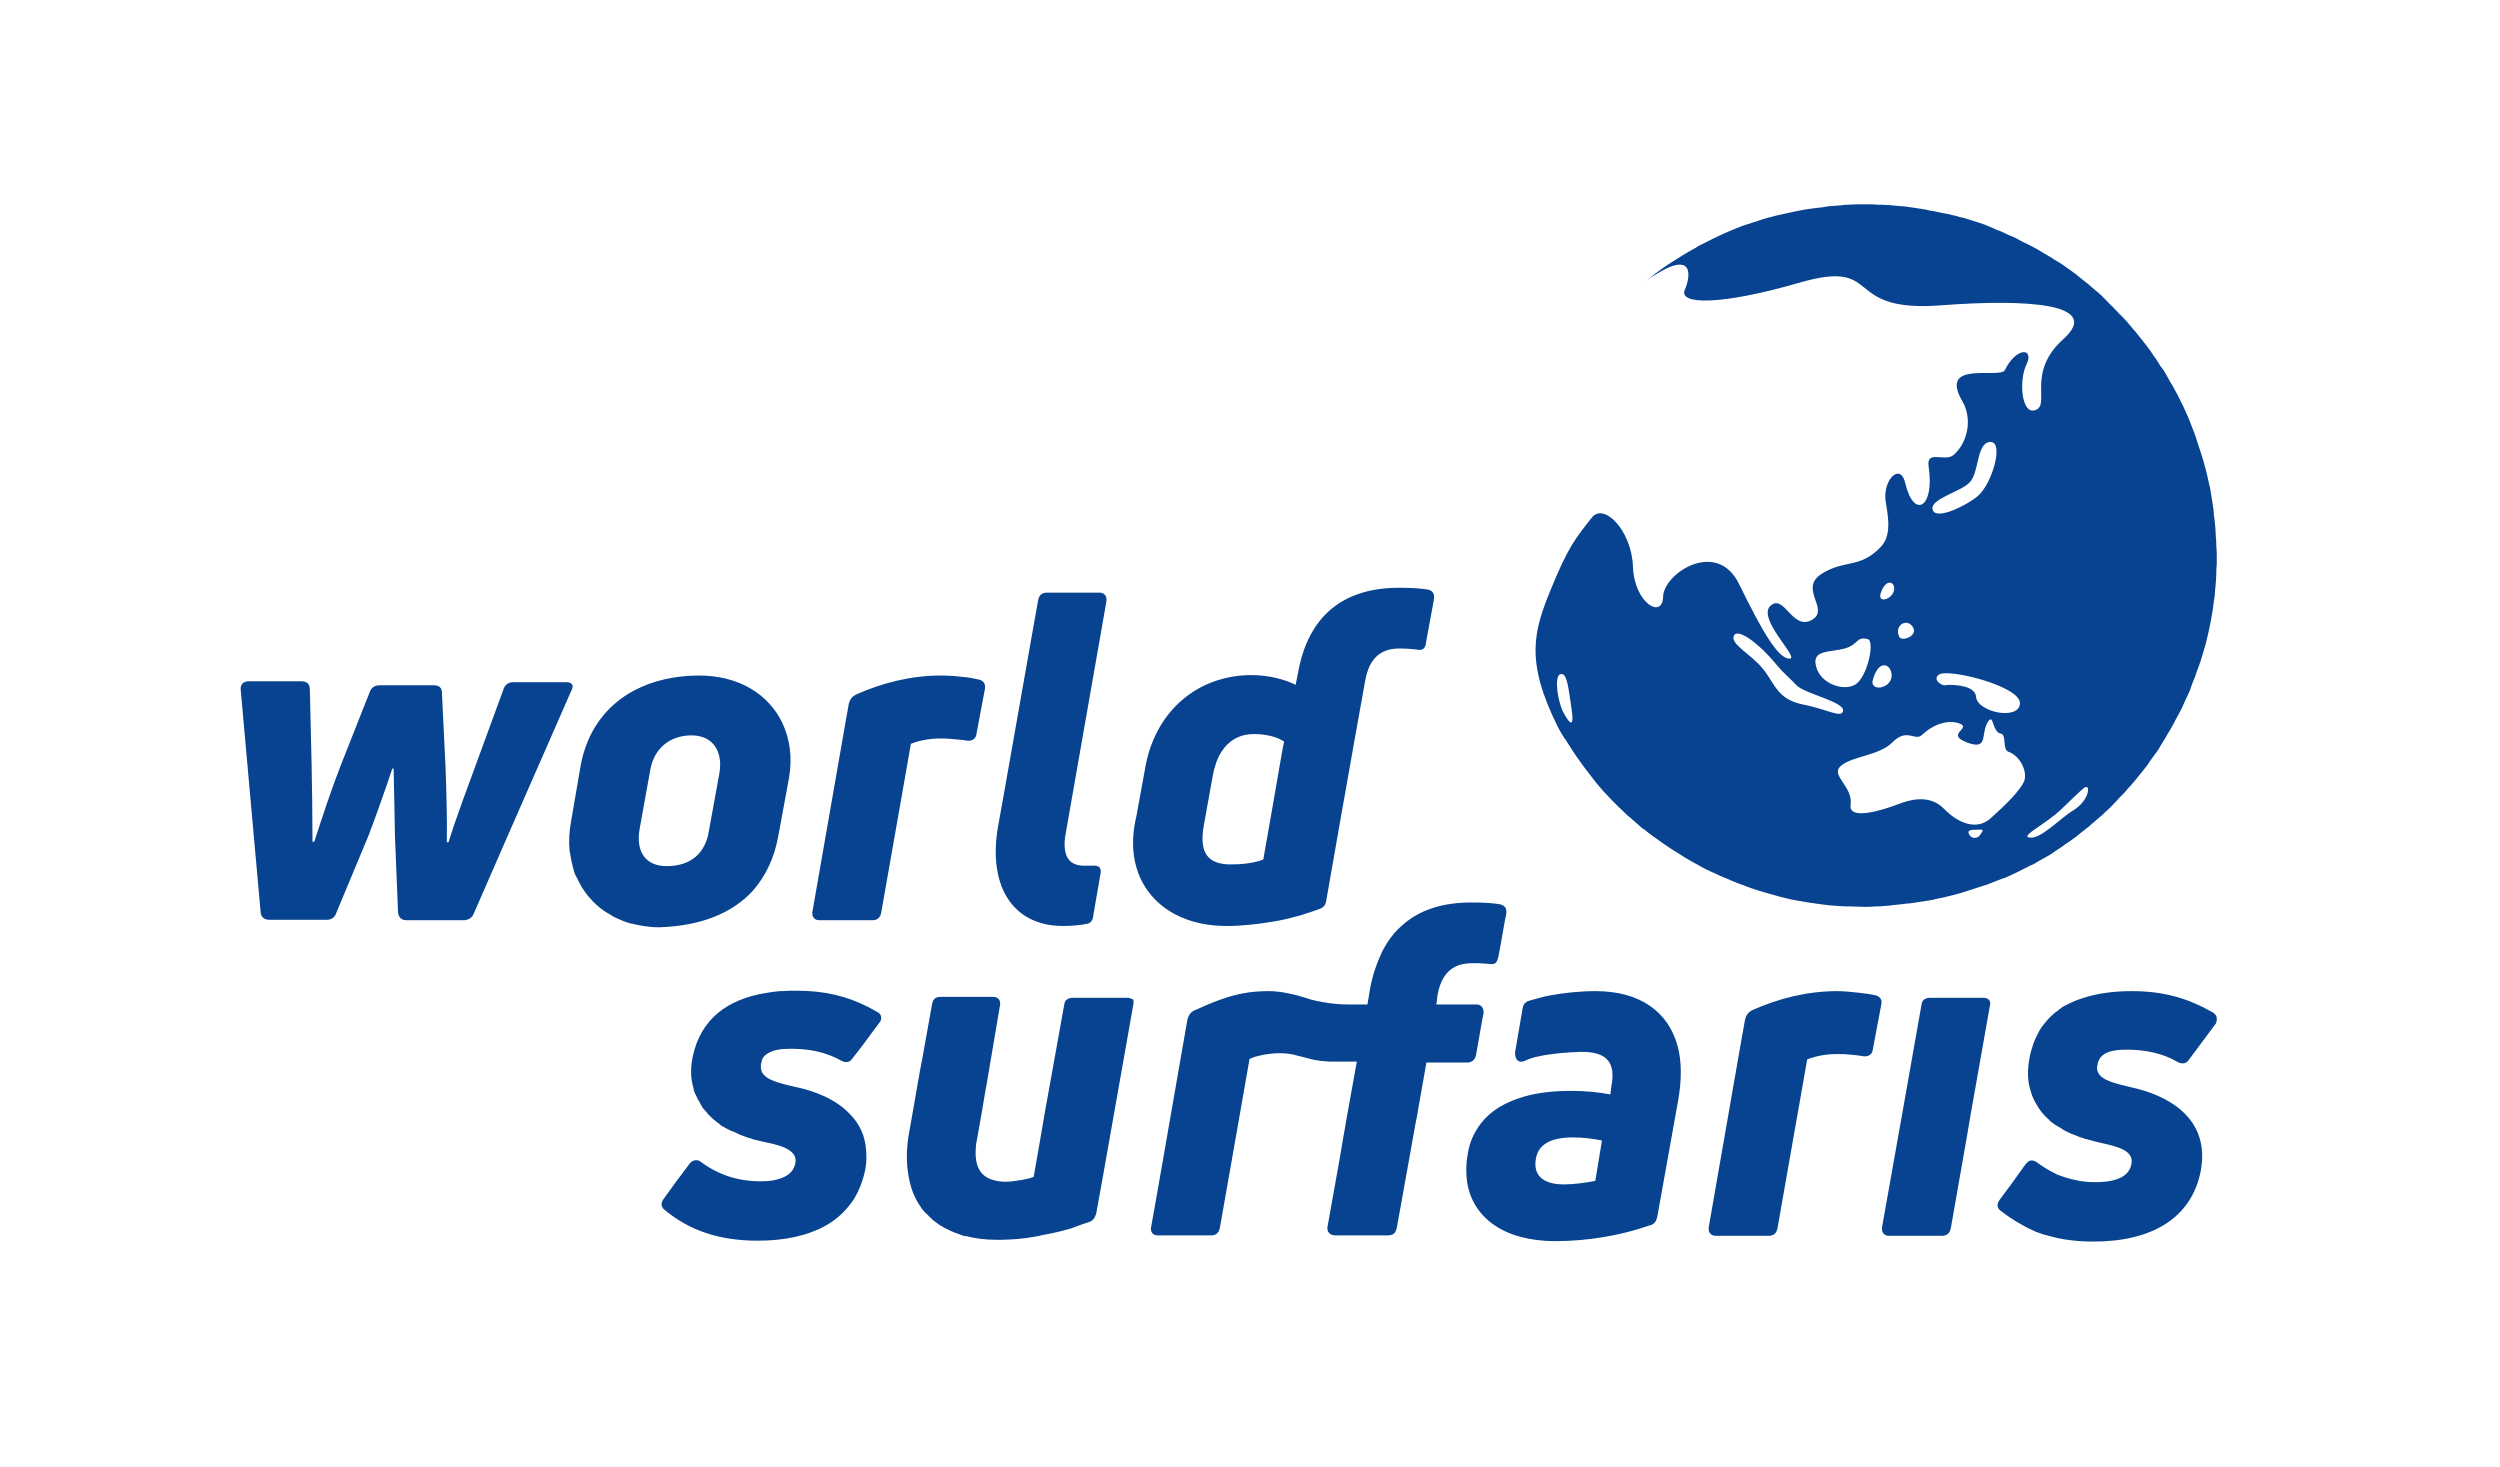 <?xml version="1.0" encoding="utf-8"?>
<!-- Generator: Adobe Illustrator 25.1.0, SVG Export Plug-In . SVG Version: 6.00 Build 0)  -->
<svg version="1.1" id="Layer_1" xmlns="http://www.w3.org/2000/svg" xmlns:xlink="http://www.w3.org/1999/xlink" x="0px" y="0px"
	 viewBox="0 0 564 331" style="enable-background:new 0 0 564 331;" xml:space="preserve">
<style type="text/css">
	.st0{fill:#003297;}
	.st1{fill:#ED1B30;}
	.st2{fill:#4EC9F5;}
	.st3{fill:#FFFFFF;}
	.st4{fill:#074390;}
</style>
<path class="st4" d="M449.1,184.6c-3,2.7-7.1,1.4-10.6-2.2c-2.7-2.7-6.3-2.5-10.2-1c-3.9,1.5-11.3,3.7-10.8,0.2
	c0.6-4.2-4.7-6.7-2.2-8.8c2.4-2.2,8.6-2.3,11.6-5.3c3.3-3.4,5.1-0.2,6.7-1.7c3.2-3,6.5-3.3,8.4-2.6c3,1.1-3.1,2.3,1.5,4.2
	c5.3,2.1,3.2-1.8,5-4.6c1.3-2,0.9,2.4,2.9,2.7c1.3,0.2,0.3,3.6,1.7,4.1c2.4,0.8,4.3,4.1,3.6,6.5
	C455.9,178.3,452.1,181.9,449.1,184.6 M446.6,188.5c-0.4,0.6-1.6,0.8-2.2,0c-0.6-0.9-0.4-1.3,1.1-1.3
	C447.2,187.2,447.9,186.8,446.6,188.5 M406.6,158.9c-5.7-1.2-6.2-4.7-8.8-7.9c-2.6-3.3-7.2-5.5-6.7-7.4c0.5-2.1,5.2,0.9,9.8,6.5
	c1.4,1.7,2.6,2.6,4.4,4.5c1.8,1.9,10.7,3.7,10.5,5.7C415.6,162.2,412.3,160,406.6,158.9 M416.5,146.2c2.8-0.9,2.3-2.7,4.9-2
	c1.6,0.5-0.1,8.5-2.8,10.2c-2.7,1.7-8-0.2-8.9-4.1C408.7,146.4,413,147.3,416.5,146.2 M422.5,153.4c1.5-5.4,4.7-3.2,4.2-0.5
	C426.1,155.6,421.8,155.9,422.5,153.4 M424.4,133.5c1.3-3.4,3.5-2,2.8,0C426.5,135.4,423.3,136.2,424.4,133.5 M431.5,141.4
	c1.4,2.1-2.5,3.4-3,2.3C427.2,141.2,430.1,139.3,431.5,141.4 M444.3,108.9c2.3-2.3,1.5-9,4.7-9.2c3.2-0.1,0.4,9.5-2.8,12.2
	c-2,1.8-9.4,5.7-10.2,3.1C435.3,112.6,442.2,111,444.3,108.9 M455.7,158.7c-0.2,3.9-9.6,2-9.9-1.5c-0.2-2.4-4.2-2.7-6.2-2.7
	l-0.8,0.1c-0.8,0.1-2.9-1.3-1.4-2.4C439.4,150.7,455.9,154.8,455.7,158.7 M352.8,160.9c-1.3-2.2-2.3-8.3-0.8-8.8
	c1.5-0.5,1.8,2.8,2.5,7.5C355.3,164.7,354,163.1,352.8,160.9 M465,182.6c2.4-2.3,4.8-4.7,5.4-5c1.3-0.6,0.9,3.1-2.8,5.3
	c-3.1,1.9-7.5,6.8-10,6C456.2,188.4,461.5,185.9,465,182.6 M453.5,197.5c0.6-0.3,1.2-0.5,1.7-0.8c0.6-0.3,1.2-0.6,1.8-0.9
	c0.6-0.3,1.1-0.6,1.7-0.8c0.6-0.3,1.1-0.7,1.7-1c0.5-0.3,1.1-0.6,1.6-0.9c0.6-0.3,1.1-0.7,1.7-1.1c0.5-0.3,1-0.7,1.5-1
	c0.5-0.4,1.1-0.8,1.6-1.1c0.5-0.4,1-0.7,1.5-1.1c0.5-0.4,1-0.8,1.5-1.2c0.5-0.4,1-0.8,1.4-1.1c0.5-0.4,1-0.9,1.5-1.3
	c0.5-0.4,0.9-0.8,1.4-1.2c0.5-0.4,0.9-0.9,1.4-1.3c0.4-0.4,0.9-0.8,1.3-1.3c0.5-0.5,0.9-0.9,1.3-1.4c0.4-0.4,0.9-0.9,1.3-1.3
	c0.4-0.5,0.8-1,1.3-1.5c0.4-0.5,0.8-0.9,1.2-1.4c0.4-0.5,0.8-1,1.2-1.5c0.4-0.5,0.8-1,1.2-1.5c0.4-0.5,0.7-1.1,1.1-1.6
	c0.4-0.5,0.7-1,1.1-1.5c0.4-0.5,0.7-1.1,1-1.6c0.3-0.5,0.7-1.1,1-1.6c0.3-0.6,0.6-1.1,1-1.7c0.3-0.5,0.6-1.1,0.9-1.6
	c0.3-0.6,0.6-1.2,0.9-1.7c0.3-0.6,0.6-1.1,0.9-1.7c0.3-0.6,0.5-1.2,0.8-1.8c0.3-0.6,0.5-1.1,0.8-1.7c0.3-0.6,0.5-1.3,0.7-1.9
	c0.2-0.6,0.5-1.1,0.7-1.7c0.2-0.6,0.4-1.3,0.7-2c0.2-0.6,0.4-1.1,0.6-1.7c0.2-0.7,0.4-1.3,0.6-2c0.2-0.6,0.3-1.2,0.5-1.7
	c0.2-0.7,0.3-1.4,0.5-2.1c0.1-0.6,0.3-1.2,0.4-1.8c0.1-0.7,0.3-1.4,0.4-2.1c0.1-0.6,0.2-1.2,0.3-1.8c0.1-0.7,0.2-1.4,0.3-2.2
	c0.1-0.6,0.2-1.2,0.2-1.8c0.1-0.7,0.1-1.4,0.2-2.2c0-0.6,0.1-1.2,0.1-1.9c0-0.7,0-1.4,0.1-2.1c0-0.7,0-1.3,0-2c0-0.7,0-1.3-0.1-2
	c0-0.7,0-1.4-0.1-2.1c0-0.6-0.1-1.3-0.1-1.9c-0.1-0.7-0.1-1.4-0.2-2.1c-0.1-0.6-0.2-1.2-0.2-1.9c-0.1-0.7-0.2-1.4-0.3-2.1
	c-0.1-0.6-0.2-1.2-0.3-1.8c-0.1-0.7-0.2-1.4-0.4-2.1c-0.1-0.6-0.3-1.2-0.4-1.8c-0.2-0.7-0.3-1.4-0.5-2c-0.2-0.6-0.3-1.2-0.5-1.8
	c-0.2-0.6-0.4-1.3-0.6-1.9c-0.2-0.6-0.4-1.2-0.6-1.8c-0.2-0.6-0.4-1.2-0.6-1.9c-0.2-0.6-0.5-1.2-0.7-1.8c-0.2-0.6-0.5-1.2-0.7-1.8
	c-0.3-0.6-0.5-1.2-0.8-1.8c-0.3-0.6-0.5-1.2-0.8-1.7c-0.3-0.6-0.6-1.2-0.9-1.8c-0.3-0.6-0.6-1.1-0.9-1.7c-0.3-0.6-0.7-1.1-1-1.7
	c-0.3-0.5-0.6-1.1-0.9-1.6c-0.3-0.6-0.7-1.1-1.1-1.6c-0.3-0.5-0.7-1.1-1-1.6c-0.4-0.5-0.8-1.1-1.1-1.6c-0.4-0.5-0.7-1-1.1-1.5
	c-0.4-0.5-0.8-1-1.2-1.5c-0.4-0.5-0.8-1-1.2-1.5c-0.4-0.5-0.8-0.9-1.2-1.4c-0.4-0.5-0.8-1-1.3-1.5c-0.4-0.5-0.9-0.9-1.3-1.3
	c-0.4-0.5-0.9-0.9-1.3-1.4c-0.4-0.4-0.9-0.8-1.3-1.3c-0.5-0.5-0.9-0.9-1.4-1.4c-0.4-0.4-0.9-0.8-1.4-1.2c-0.5-0.4-1-0.9-1.5-1.3
	c-0.5-0.4-0.9-0.7-1.4-1.1c-0.5-0.4-1.1-0.9-1.6-1.3c-0.5-0.3-0.9-0.7-1.4-1c-0.6-0.4-1.1-0.8-1.7-1.2c-0.5-0.3-1-0.6-1.5-0.9
	c-0.6-0.4-1.2-0.8-1.8-1.1c-0.5-0.3-1-0.6-1.5-0.9c-0.6-0.4-1.2-0.7-1.8-1c-0.5-0.3-1-0.5-1.6-0.8c-0.6-0.3-1.2-0.6-1.9-1
	c-0.5-0.3-1.1-0.5-1.6-0.7c-0.6-0.3-1.3-0.6-1.9-0.9c-0.6-0.2-1.1-0.4-1.7-0.7c-0.6-0.3-1.3-0.5-1.9-0.8c-0.6-0.2-1.2-0.4-1.8-0.6
	c-0.6-0.2-1.3-0.4-1.9-0.6c-0.6-0.2-1.2-0.4-1.9-0.5c-0.6-0.2-1.3-0.4-1.9-0.5c-0.6-0.2-1.3-0.3-1.9-0.4c-0.6-0.1-1.3-0.3-1.9-0.4
	c-0.7-0.1-1.3-0.2-2-0.4c-0.6-0.1-1.3-0.2-1.9-0.3c-0.7-0.1-1.4-0.2-2.1-0.3c-0.6-0.1-1.2-0.2-1.9-0.2c-0.7-0.1-1.4-0.1-2.1-0.2
	c-0.6,0-1.2-0.1-1.9-0.1c-0.7,0-1.4,0-2.2-0.1c-0.6,0-1.3,0-1.9,0c-1.3,0-2.6,0-3.8,0.1c-0.4,0-0.7,0-1,0.1
	c-0.9,0.1-1.8,0.1-2.7,0.2c-0.5,0-0.9,0.1-1.4,0.2c-0.8,0.1-1.6,0.2-2.4,0.3c-0.5,0.1-1,0.1-1.5,0.2c-0.8,0.1-1.5,0.3-2.2,0.4
	c-0.5,0.1-1,0.2-1.4,0.3c-0.8,0.2-1.5,0.3-2.3,0.5c-0.4,0.1-0.9,0.2-1.3,0.3c-0.9,0.2-1.8,0.5-2.6,0.7c-0.3,0.1-0.6,0.2-0.9,0.3
	c-1.1,0.4-2.3,0.7-3.4,1.1c-0.4,0.1-0.8,0.3-1.1,0.4c-0.7,0.3-1.5,0.6-2.2,0.9c-0.5,0.2-0.9,0.4-1.4,0.6c-0.6,0.3-1.3,0.6-1.9,0.9
	c-0.5,0.2-1,0.5-1.4,0.7c-0.6,0.3-1.2,0.6-1.8,0.9c-0.5,0.2-0.9,0.5-1.4,0.8c-0.6,0.3-1.2,0.7-1.8,1c-0.4,0.3-0.9,0.5-1.3,0.8
	c-0.6,0.4-1.3,0.8-1.9,1.2c-0.4,0.2-0.7,0.5-1.1,0.7c-0.9,0.6-1.9,1.3-2.8,2c-0.4,0.3-0.8,0.6-1.1,0.9c-0.4,0.3-0.8,0.6-1.2,0.9
	c10.7-7.7,10.5-1.9,8.9,1.9c-1.5,3.4,8.2,3.5,25.8-1.6c19.3-5.6,9.2,6.8,31.9,5.1c19.6-1.5,36.6-0.4,27.7,7.6
	c-8.7,7.8-2.5,15.2-6.6,16.1c-2.9,0.6-3.4-6.8-1.8-10.2c2-4-2.2-4.2-4.8,1.1c-1,2.1-15.1-2.4-9.6,7c2.3,3.9,1.3,9.2-1.9,12.1
	c-2,1.8-6.3-1.3-5.7,2.7c1.4,9.4-3.4,11.9-5.3,3.6c-1.1-4.6-5.1-0.6-4.4,4.2c0.6,3.6,1.4,7.8-1.2,10.4c-4.6,4.8-8.1,2.7-13.3,6
	c-5.2,3.4,2.1,8-2.2,10.4c-4.4,2.4-6.2-6.1-9.3-3.2c-3.1,2.9,6.8,12,4.3,11.9c-2.6,0-6.2-6.3-11.3-16.7c-5-10.5-17.1-2.5-17.2,2.7
	c-0.1,5.2-6.5,1.5-6.8-6.7c-0.3-8.3-6.6-14.6-9.3-11.1c-3.6,4.6-5.3,6.5-9.2,16.1c-3.9,9.5-5.9,16.2,1.6,31.2
	c0.4,0.8,0.9,1.6,1.4,2.4c0.1,0.1,0.2,0.3,0.3,0.4c0.5,0.8,1.1,1.7,1.6,2.5c0.2,0.3,0.4,0.6,0.6,0.9c0.6,0.8,1.1,1.6,1.7,2.4
	c0.1,0.1,0.2,0.2,0.3,0.4c0.7,0.9,1.3,1.7,2,2.6c0.2,0.3,0.4,0.5,0.6,0.8c0.6,0.7,1.2,1.4,1.8,2.1c0.1,0.1,0.3,0.3,0.4,0.4
	c0.7,0.8,1.5,1.6,2.3,2.4c0.2,0.2,0.4,0.4,0.7,0.7c0.7,0.6,1.3,1.3,2,1.9c0.2,0.1,0.3,0.3,0.5,0.4c0.8,0.7,1.7,1.5,2.5,2.2
	c0.2,0.2,0.4,0.4,0.7,0.5c0.7,0.6,1.5,1.2,2.2,1.7c0.2,0.1,0.4,0.3,0.6,0.4c0.9,0.7,1.8,1.3,2.7,1.9c0.2,0.1,0.4,0.3,0.6,0.4
	c0.8,0.5,1.6,1,2.4,1.5c0.2,0.1,0.4,0.3,0.6,0.4c1,0.6,2,1.2,3,1.7c0.2,0.1,0.4,0.2,0.5,0.3c0.9,0.5,1.7,0.9,2.6,1.3
	c0.2,0.1,0.4,0.2,0.7,0.3c1,0.5,2.1,1,3.2,1.4c0.1,0.1,0.3,0.1,0.4,0.2c1,0.4,1.9,0.8,2.9,1.1c0.2,0.1,0.5,0.2,0.7,0.3
	c1.1,0.4,2.2,0.8,3.3,1.1c0.1,0,0.2,0,0.3,0.1c1,0.3,2.1,0.6,3.2,0.9c0.2,0.1,0.5,0.1,0.7,0.2c1.2,0.3,2.3,0.6,3.5,0.8l0,0
	c1.1,0.2,2.3,0.4,3.5,0.6c0.3,0,0.5,0.1,0.8,0.1c2.4,0.4,4.8,0.6,7.2,0.7c0.3,0,0.6,0,0.9,0c1.1,0,2.2,0.1,3.3,0.1
	c0.1,0,0.2,0,0.3,0c0.7,0,1.4,0,2.1-0.1c0.7,0,1.3,0,2-0.1c0.7,0,1.3-0.1,2-0.2c0.7-0.1,1.4-0.1,2-0.2c0.7-0.1,1.3-0.2,1.9-0.2
	c0.7-0.1,1.4-0.2,2-0.3c0.6-0.1,1.3-0.2,1.9-0.3c0.7-0.1,1.3-0.2,2-0.4c0.6-0.1,1.2-0.3,1.9-0.4c0.7-0.2,1.3-0.3,2-0.5
	c0.6-0.2,1.2-0.3,1.8-0.5c0.6-0.2,1.3-0.4,1.9-0.6c0.6-0.2,1.2-0.4,1.8-0.6c0.6-0.2,1.2-0.4,1.9-0.6c0.6-0.2,1.2-0.5,1.8-0.7
	c0.6-0.2,1.2-0.5,1.8-0.7C452.3,198.1,452.9,197.8,453.5,197.5 M184.9,207.6h12c1,0,1.7-0.6,1.9-1.7l6.7-38.1c1.8-0.7,4-1.2,6.7-1.2
	c0.8,0,1.5,0,2.3,0.1c1.3,0.1,2.6,0.2,3.7,0.4c1.1,0.1,2-0.4,2.1-1.6l1.9-10.1c0.2-1-0.3-1.9-1.4-2.1c-1.3-0.3-2.5-0.5-3.7-0.6
	c-1.6-0.2-3.3-0.3-4.9-0.3c-6.5,0-13.1,1.6-19.1,4.3c-0.8,0.4-1.3,1-1.6,2l-0.5,2.8l-7.7,44.1c-0.1,0.3,0,0.7,0,0.9
	C183.5,207.2,184,207.6,184.9,207.6 M127.7,153.9h-11.9c-0.9,0-1.7,0.4-2.1,1.3l-6.3,17.2c-1.8,4.9-4.8,12.9-6.2,17.6h-0.4
	c0.1-5.2-0.1-11.9-0.3-17.2l-0.8-16.5c0-1.1-0.6-1.7-1.8-1.7H85.6c-0.9,0-1.7,0.4-2.1,1.3l-6.6,16.7c-1.9,4.8-4.3,12-6,17.3h-0.4
	c0-4.7-0.1-12.8-0.2-17.4l-0.4-17c0-1.2-0.7-1.8-1.9-1.8H56.1c-1.1,0-1.9,0.6-1.8,1.9l4.5,50.2c0.1,1.1,0.8,1.7,1.9,1.7h13.1
	c0.9,0,1.7-0.5,2-1.4l7.3-17.5c1.4-3.6,4.2-11.5,5.4-15.2h0.3c0.1,3.6,0.2,10.4,0.3,15.2l0.7,17.2c0.1,1.1,0.7,1.8,1.9,1.8h12.9
	c1,0,1.8-0.5,2.2-1.3l7.5-17.2l14.6-33.3C129.6,154.6,129,153.9,127.7,153.9 M144.3,187l2.4-13.3c0.8-4.7,4.3-7.8,9.3-7.8
	c5,0,7.1,3.8,6.3,8.5l-2.4,13.2c-0.8,4.9-4.1,7.8-9.5,7.8C145.6,195.4,143.4,192.1,144.3,187 M169.8,201c2.9-3.3,4.9-7.4,5.8-12.5
	l2.4-13c0.8-4.6,0.2-8.9-1.6-12.6c-3.1-6.3-9.7-10.5-18.7-10.5c-5.5,0-10.5,1.2-14.5,3.3c-6.5,3.4-10.8,9.3-12.2,17l-2.2,12.8
	c-0.4,2.2-0.5,4.3-0.3,6.4c0,0.2,0.1,0.4,0.1,0.5c0,0,0,0,0,0c0.2,1.4,0.5,2.8,0.9,4.1c0,0,0,0.1,0,0.1c0.1,0.4,0.3,0.8,0.5,1.2
	c0,0,0,0.1,0.1,0.1c0.7,1.6,1.6,3.1,2.7,4.4c0.1,0.1,0.1,0.1,0.2,0.2c0.3,0.3,0.5,0.6,0.8,0.9c0,0,0.1,0.1,0.1,0.1
	c0.9,0.9,1.9,1.7,3,2.4c0.1,0,0.1,0.1,0.2,0.1c0.3,0.2,0.7,0.4,1,0.6c0.1,0.1,0.2,0.1,0.3,0.2c1.2,0.6,2.4,1.1,3.7,1.5
	c0,0,0.1,0,0.1,0l0,0c2,0.5,4.2,0.9,6.5,0.9C158,208.9,165.1,206.1,169.8,201 M239.8,208.9c2.2,0,4-0.2,5.5-0.5
	c0.5-0.1,0.9-0.4,1.1-0.9c0.1-0.2,0.2-0.4,0.2-0.7l1.7-9.8c0.2-1.2-0.4-1.8-1.7-1.7h-2.1c-1.2,0-2.1-0.3-2.8-0.8
	c-1.5-1.2-1.9-3.5-1.2-6.9l9.1-51.9c0.2-1.1-0.4-2-1.5-2h-12c-1,0-1.7,0.6-1.9,1.7l-1.7,9.6l-6,34l-1.4,7.8
	C222.9,200.2,228.7,208.9,239.8,208.9 M271.6,186.1l2-11.1c0.4-2.1,1-3.9,1.9-5.3c1.7-2.7,4.2-4.1,7.4-4.1c2.6,0,5.2,0.6,6.8,1.7
	l-0.3,1.4h0l-2.4,13.8l-2,11.4c-1.7,0.7-4.3,1.1-6.8,1.1C272.6,195.2,270.4,192.6,271.6,186.1 M261.4,203.7
	c3.7,3.3,8.9,5.2,15.4,5.2c3.3,0,7-0.4,10.5-1c0,0,0,0,0,0c1.8-0.3,3.6-0.7,5.3-1.2c0,0,0,0,0.1,0c0.7-0.2,1.4-0.4,2.2-0.7
	c0.1,0,0.2-0.1,0.4-0.1c0.6-0.2,1.2-0.4,1.7-0.6c0.2-0.1,0.4-0.1,0.6-0.2c0.4-0.1,0.6-0.3,0.9-0.5c0.4-0.3,0.6-0.8,0.7-1.4l3.4-19.4
	l0.2-1.1l2.6-14.7l2.6-14.5c0.9-4.9,3.4-7.2,7.7-7.2c1.3,0,3.1,0.1,4.3,0.3c0.9,0.1,1.6-0.3,1.7-1.6l1.8-9.8c0.2-1.2-0.3-2-1.4-2.2
	c-1.8-0.3-4.1-0.4-6.5-0.4c-12.8,0-20.6,6.6-22.8,19.4l-0.5,2.5c-2.6-1.3-6.2-2.2-10-2.2c-1.3,0-2.6,0.1-3.9,0.3
	c-10.4,1.6-18,9.4-20,20.4l-2,11l-0.2,0.9C254.5,192.8,256.6,199.4,261.4,203.7 M359.9,266.4c-1.9,0.4-4.8,0.8-7.1,0.8
	c-4.5,0-7-1.9-6.3-5.8c0.5-3.1,3.2-4.8,8.3-4.8c2.3,0,4.7,0.3,6.6,0.7L359.9,266.4z M360,223.6c-3.7,0-7.3,0.4-10.5,1
	c-1.5,0.3-2.9,0.7-4.3,1.1c-0.2,0.1-0.4,0.1-0.6,0.2c-0.6,0.3-1,0.8-1.1,1.6l-1.7,9.9c0,0.5,0,0.9,0.2,1.3c0,0,0,0,0,0
	c0.3,0.6,0.7,0.9,1.3,0.8c0.3,0,0.6-0.1,1-0.3c0.8-0.4,1.8-0.7,2.9-0.9c2.7-0.6,6.2-0.9,9.3-1c6.5-0.1,8,2.8,7,7.9l-0.2,1.7
	c-2.6-0.5-5.7-0.8-8.8-0.8c-4,0-7.6,0.4-10.7,1.3c-4.1,1.2-7.4,3.1-9.6,5.9c-0.4,0.5-0.8,1.1-1.1,1.6c-1,1.6-1.7,3.5-2,5.6
	c-0.4,2.2-0.4,4.4-0.1,6.3c1.3,7.9,8.3,13.2,19.9,13.2c7.6,0,15-1.4,20.8-3.4c0.2-0.1,0.5-0.2,0.7-0.2c0.9-0.3,1.3-1,1.5-2l4.7-26.2
	c0.8-4.6,0.8-8.7-0.1-12.1C376.4,228.2,369.9,223.6,360,223.6 M332.5,239.1c0.2-0.3,0.4-0.6,0.5-1.1l1.4-8l0.3-1.5
	c0-0.3,0-0.6-0.1-0.8c-0.2-0.7-0.7-1.1-1.6-1.1H324v0l0.1-0.4l0.2-1.7c0.9-4.9,3.4-7.2,7.8-7.2c0.3,0,0.7,0,1,0c0.1,0,0.3,0,0.4,0
	c0.6,0,1.2,0.1,1.7,0.1c0,0,0,0,0,0c0.4,0,0.8,0.1,1.1,0.1c0,0,0,0,0,0c0.1,0,0.2,0,0.3,0c0.7,0,1.1-0.4,1.3-1.2
	c0-0.1,0.1-0.2,0.1-0.3l0.1-0.5l0.4-2.1l1-5.7l0.3-1.5c0.2-1.1-0.2-1.8-1.1-2.1c-0.1,0-0.2-0.1-0.3-0.1c-1.8-0.3-4.1-0.4-6.5-0.4
	c-6.5,0-11.7,1.7-15.5,5.1c0,0,0,0,0,0c-1.3,1.1-2.4,2.4-3.4,3.9c-0.4,0.7-0.8,1.3-1.2,2.1c-0.2,0.5-0.4,0.9-0.6,1.4
	c-0.5,1.1-0.9,2.3-1.3,3.5c-0.3,1.1-0.6,2.2-0.8,3.4l-0.6,3.6h-4.6c0,0,0,0,0,0c-2.7,0-4.9-0.4-6.9-0.8c-0.9-0.2-1.7-0.4-2.5-0.7
	c-0.6-0.2-1.2-0.3-1.7-0.5c-2-0.5-4.1-1-6.6-1c0,0-0.1,0-0.1,0c-4.2,0-7.4,0.7-10.7,1.9c-1.8,0.6-3.6,1.4-5.6,2.3
	c-0.1,0-0.1,0.1-0.2,0.1c0,0-0.1,0-0.1,0c-0.8,0.4-1.3,1-1.6,2l-6.9,39.6l-1.3,7.3c-0.2,0.9,0.2,1.6,0.9,1.8
	c0.2,0.1,0.5,0.1,0.7,0.1h12c1,0,1.7-0.6,1.9-1.7l2.4-13.6v0l4.3-24.5c0.2-0.1,0.5-0.2,0.7-0.3c0.1,0,0.2-0.1,0.3-0.1
	c0.2-0.1,0.5-0.2,0.7-0.2c0.4-0.1,0.8-0.2,1.2-0.3c1.1-0.2,2.4-0.4,3.8-0.4c1.3,0,2.2,0.1,3.1,0.3c0.1,0,0.3,0,0.4,0.1
	c0.8,0.2,1.6,0.4,2.4,0.6c1.4,0.4,2.9,0.8,5.6,0.9c0.5,0,1,0,1.5,0c0,0,0.1,0,0.1,0h4.4l-2.5,13.9l0,0.1l-0.5,2.8l-0.9,5.3
	l-2.7,15.1c-0.1,0.6,0,1.1,0.3,1.4c0.3,0.3,0.7,0.6,1.4,0.6h12c0.8,0,1.3-0.3,1.6-0.8c0.1-0.2,0.2-0.5,0.3-0.8l1.5-8.3l0.4-2.3
	l0.5-2.7l1.8-10.1l0.5-2.5l0.1-0.7l1.9-10.8h0.6l0,0h8.9C331.8,239.6,332.2,239.4,332.5,239.1 M423,224.5c-1.1-0.2-2.2-0.4-3.3-0.5
	c-1.8-0.2-3.6-0.4-5.3-0.4c-6.5,0-13.1,1.6-19.1,4.3c-0.8,0.4-1.3,1-1.6,2l-1.1,6.2l-7.1,40.7c-0.2,1.1,0.4,2,1.6,2h12
	c1,0,1.7-0.6,1.9-1.7l6.7-38.1c1.8-0.7,4-1.2,6.7-1.2c0.9,0,1.9,0,2.7,0.1c1.2,0.1,2.3,0.2,3.3,0.4c1.1,0.1,2-0.4,2.1-1.5l1.9-10.1
	C424.7,225.6,424.2,224.8,423,224.5 M448.1,225.2c-0.2-0.1-0.4-0.1-0.7-0.1h-12c-1,0-1.8,0.5-1.9,1.5l-4.1,23.2l-4.8,27
	c-0.2,1.1,0.4,2,1.5,2h12c1.1,0,1.8-0.6,2-1.7l3.6-20.5l0.9-5.3l4.3-24.3C449.2,226,448.8,225.4,448.1,225.2 M254.6,225.1
	c-0.1,0-0.2,0-0.4,0c0,0-0.1,0-0.1,0H242c-1,0-1.8,0.5-1.9,1.5l-4.3,23.9l-1.5,8.7l-1.1,6.3c-0.2,0.1-0.4,0.1-0.6,0.2
	c-0.2,0.1-0.4,0.1-0.6,0.2c0,0,0,0-0.1,0c-0.4,0.1-0.9,0.2-1.4,0.3c-1.2,0.2-2.5,0.4-3.8,0.4c-1.1,0-2.1-0.2-3-0.5
	c-1.7-0.6-2.8-1.7-3.3-3.5c0,0,0,0,0,0c-0.1-0.3-0.1-0.6-0.2-0.9c0,0,0,0,0-0.1c0-0.3-0.1-0.7-0.1-1c0-1,0-2.2,0.3-3.5l1.2-6.8
	l0.7-4.2l0.3-1.6l3-17.7c0.2-1.1-0.4-1.9-1.5-1.9h-12c0,0,0,0,0,0c-1,0-1.6,0.5-1.8,1.5l-2.1,11.7l-0.7,3.7l-1.1,6.3l-1.3,7.4
	c-0.3,1.5-0.4,2.9-0.5,4.2c0,0.1,0,0.3,0,0.4c-0.1,2.9,0.3,5.5,1,7.9c2.1,1.9,4.8,4,7.4,6.3c-2.6-2.3-5.3-4.4-7.4-6.3
	c0.2,0.7,0.5,1.4,0.8,2c0,0,0,0,0,0c0.3,0.6,0.6,1.3,1,1.8c0,0,0,0,0,0c0.3,0.5,0.7,1.1,1.1,1.5c0.1,0.1,0.2,0.3,0.4,0.4
	c0.4,0.4,0.8,0.8,1.2,1.2c0.1,0.1,0.1,0.1,0.2,0.2c0.5,0.4,1,0.8,1.6,1.2c0.2,0.1,0.3,0.2,0.5,0.3c0.5,0.3,1,0.6,1.5,0.8
	c0.1,0.1,0.3,0.1,0.4,0.2c0.6,0.3,1.3,0.6,2,0.8c0.2,0.1,0.4,0.1,0.5,0.2c0.3,0.1,0.6,0.2,0.9,0.3c0,0,0,0,0-0.1
	c2.2,0.6,4.6,0.9,7.2,0.9c1,0,2.1,0,3.2-0.1c0,0,0,0,0,0c0,0,0.1,0,0.2,0c2-0.1,4.1-0.4,6.2-0.8c0.1,0,0.2,0,0.3-0.1
	c0.5-0.1,1-0.2,1.6-0.3c0.3-0.1,0.6-0.1,1-0.2c0.4-0.1,0.9-0.2,1.3-0.3c0.4-0.1,0.8-0.2,1.2-0.3c0.4-0.1,0.7-0.2,1.1-0.3
	c0.5-0.1,1-0.3,1.5-0.5c0.3-0.1,0.6-0.2,0.8-0.3c0.8-0.3,1.5-0.5,2.3-0.8c0,0,0.1,0,0.1,0c0.8-0.3,1.3-0.9,1.6-1.9l1.5-8.3l6.9-39
	c0.1-0.4,0-0.8-0.1-1.1C255.4,225.5,255.1,225.2,254.6,225.1 M499.2,228.4c-5.6-3.2-11.1-4.8-18.2-4.8c-4.2,0-7.9,0.5-11.2,1.6
	c-0.2,0.1-0.4,0.1-0.6,0.2c-0.4,0.1-0.7,0.3-1.1,0.4c-0.5,0.2-1,0.5-1.5,0.7c-0.2,0.1-0.4,0.2-0.6,0.3c-0.4,0.2-0.8,0.4-1.1,0.7
	c-0.2,0.1-0.4,0.2-0.5,0.4c-0.5,0.3-1,0.7-1.4,1.1c0,0,0,0,0,0c-0.6,0.5-1.1,1.1-1.6,1.7c-0.6,0.7-1.2,1.5-1.6,2.4
	c-0.5,0.9-1,2-1.3,3.1c-0.2,0.7-0.5,1.5-0.6,2.3c-0.6,3-0.5,5.6,0.3,7.9c0.3,1.1,0.8,2.1,1.4,3c0,0,0,0,0,0.1c0.3,0.5,0.7,1,1,1.4
	c0.1,0.2,0.3,0.3,0.4,0.5c0.3,0.3,0.6,0.6,0.9,0.9c0.2,0.2,0.4,0.3,0.5,0.5c0.3,0.3,0.6,0.5,0.9,0.7c0.2,0.2,0.4,0.3,0.6,0.4
	c0.3,0.2,0.7,0.4,1,0.6c0.2,0.1,0.4,0.3,0.6,0.4c0.4,0.2,0.9,0.5,1.4,0.7c0.3,0.2,0.6,0.3,1,0.4c0.4,0.2,0.8,0.3,1.2,0.5
	c0.3,0.1,0.7,0.2,1,0.3c0.2,0.1,0.4,0.2,0.7,0.2c0,0,0,0,0,0c1,0.3,2,0.6,3,0.8c4.1,0.9,7.8,1.8,7,5c-0.5,2.4-3,3.9-8,3.9
	c-1.4,0-2.9-0.1-4.2-0.4c-1.6-0.3-3.2-0.8-4.7-1.4c0,0-0.1,0-0.1-0.1c-0.6-0.3-1.3-0.6-1.9-1c-0.2-0.1-0.3-0.2-0.5-0.3
	c-0.6-0.4-1.3-0.8-1.9-1.3c0,0,0,0,0,0c-0.6-0.4-1.2-0.5-1.7-0.3c-0.2,0.1-0.3,0.2-0.5,0.4c-0.1,0.1-0.2,0.2-0.3,0.3l-3.3,4.6
	l-2.6,3.5c-0.5,0.7-0.6,1.4-0.2,2c0.1,0.2,0.3,0.3,0.5,0.5c0.8,0.6,1.6,1.2,2.4,1.7c0.4,0.2,0.7,0.5,1.1,0.7
	c0.7,0.4,1.4,0.8,2.1,1.2c0.2,0.1,0.4,0.2,0.6,0.3c0.6,0.3,1.1,0.5,1.7,0.8c0.2,0.1,0.4,0.1,0.6,0.2c0.6,0.2,1.3,0.5,1.9,0.6
	c0.1,0,0.3,0.1,0.4,0.1c3.1,0.9,6.4,1.3,10.1,1.3c12.9,0,22.1-5.1,24.2-16c2.2-12.1-7.8-17.1-15.7-18.8c-3.8-0.9-6.7-1.6-7.5-3.4
	c-0.1-0.3-0.2-0.5-0.2-0.8c0,0,0,0,0,0c0-0.3,0-0.6,0.1-0.9c0,0,0,0,0,0c0-0.3,0.1-0.5,0.2-0.8c0.1-0.2,0.2-0.4,0.3-0.6
	c1-1.5,3.1-2,6.1-2c4.3,0,8.3,0.9,11.5,2.8c1,0.5,1.9,0.4,2.5-0.5l6.1-8.2C500.3,229.9,500.2,229,499.2,228.4 M198.7,229.1
	c0-0.1-0.1-0.2-0.2-0.3c-0.1-0.2-0.3-0.4-0.6-0.5c-0.7-0.4-1.4-0.8-2-1.1c-4.9-2.5-9.9-3.7-16.2-3.7c-1.1,0-2.1,0-3.2,0.1
	c-0.2,0-0.4,0-0.6,0c-1,0.1-2,0.2-3,0.4c0,0,0,0,0,0c-8.8,1.4-14.8,5.9-16.6,14.3c-0.5,2.3-0.5,4.4-0.1,6.2c0,0,0,0,0,0
	c0,0.2,0.1,0.5,0.2,0.7c0,0.2,0.1,0.4,0.1,0.6c0.1,0.5,0.3,0.9,0.5,1.3c0.1,0.2,0.2,0.4,0.3,0.6c0.1,0.3,0.2,0.5,0.4,0.7
	c0.1,0.2,0.2,0.4,0.3,0.6c0.1,0.2,0.3,0.5,0.4,0.7c0.1,0.2,0.2,0.4,0.4,0.5c0.2,0.3,0.4,0.5,0.6,0.7c0.1,0.1,0.2,0.3,0.3,0.4
	c0.3,0.3,0.7,0.7,1,1c0.2,0.1,0.3,0.3,0.5,0.4c0.2,0.2,0.5,0.4,0.7,0.6c0.2,0.1,0.4,0.2,0.5,0.4c0.3,0.2,0.5,0.4,0.8,0.5
	c0.2,0.1,0.3,0.2,0.5,0.3c0.4,0.2,0.8,0.4,1.2,0.6c0.1,0,0.2,0.1,0.3,0.1c0.5,0.2,1,0.4,1.5,0.7c0.2,0.1,0.3,0.1,0.5,0.2
	c0.4,0.1,0.7,0.3,1.1,0.4c0.2,0.1,0.4,0.1,0.6,0.2c0.4,0.1,0.8,0.2,1.2,0.4c0.2,0,0.3,0.1,0.5,0.1c0.6,0.1,1.1,0.3,1.7,0.4
	c2.4,0.5,4.6,1,5.9,2c1,0.7,1.5,1.6,1.2,3l0,0c-0.4,1.7-1.7,2.9-4.1,3.5c-1.1,0.3-2.3,0.4-3.8,0.4c-4.9,0-9.4-1.4-13.4-4.4
	c-0.5-0.4-1-0.4-1.5-0.3c-0.3,0.1-0.7,0.3-1,0.7l-3,4l-2.9,4c-0.4,0.6-0.6,1.2-0.3,1.8c0.1,0.2,0.3,0.5,0.6,0.7
	c5.7,4.7,12.4,6.9,21,6.9c5.9,0,11.1-1.1,15.1-3.3c2.4-1.3,4.4-3.1,6-5.3c1-1.3,1.7-2.9,2.3-4.5c0.3-0.9,0.6-1.9,0.8-2.9
	c0.3-1.6,0.3-3,0.2-4.3c-0.2-3.5-1.6-6.2-3.7-8.3c-3.2-3.4-8-5.2-12.3-6.1c-0.5-0.1-0.9-0.2-1.3-0.3c-4.2-1-6.9-2-6.4-4.9v0
	c0-0.1,0.1-0.3,0.1-0.4c0-0.2,0.1-0.3,0.1-0.5c0.3-0.7,0.7-1.1,1.4-1.5c1.1-0.7,2.8-1,5-1c1.5,0,3,0.1,4.4,0.3
	c2.6,0.4,5,1.2,7.1,2.4c0.4,0.2,0.7,0.3,1.1,0.3c0.6,0,1-0.2,1.4-0.8l2.1-2.7l4-5.4C198.8,230.3,198.9,229.7,198.7,229.1
	C198.7,229.2,198.7,229.2,198.7,229.1"/>
</svg>

